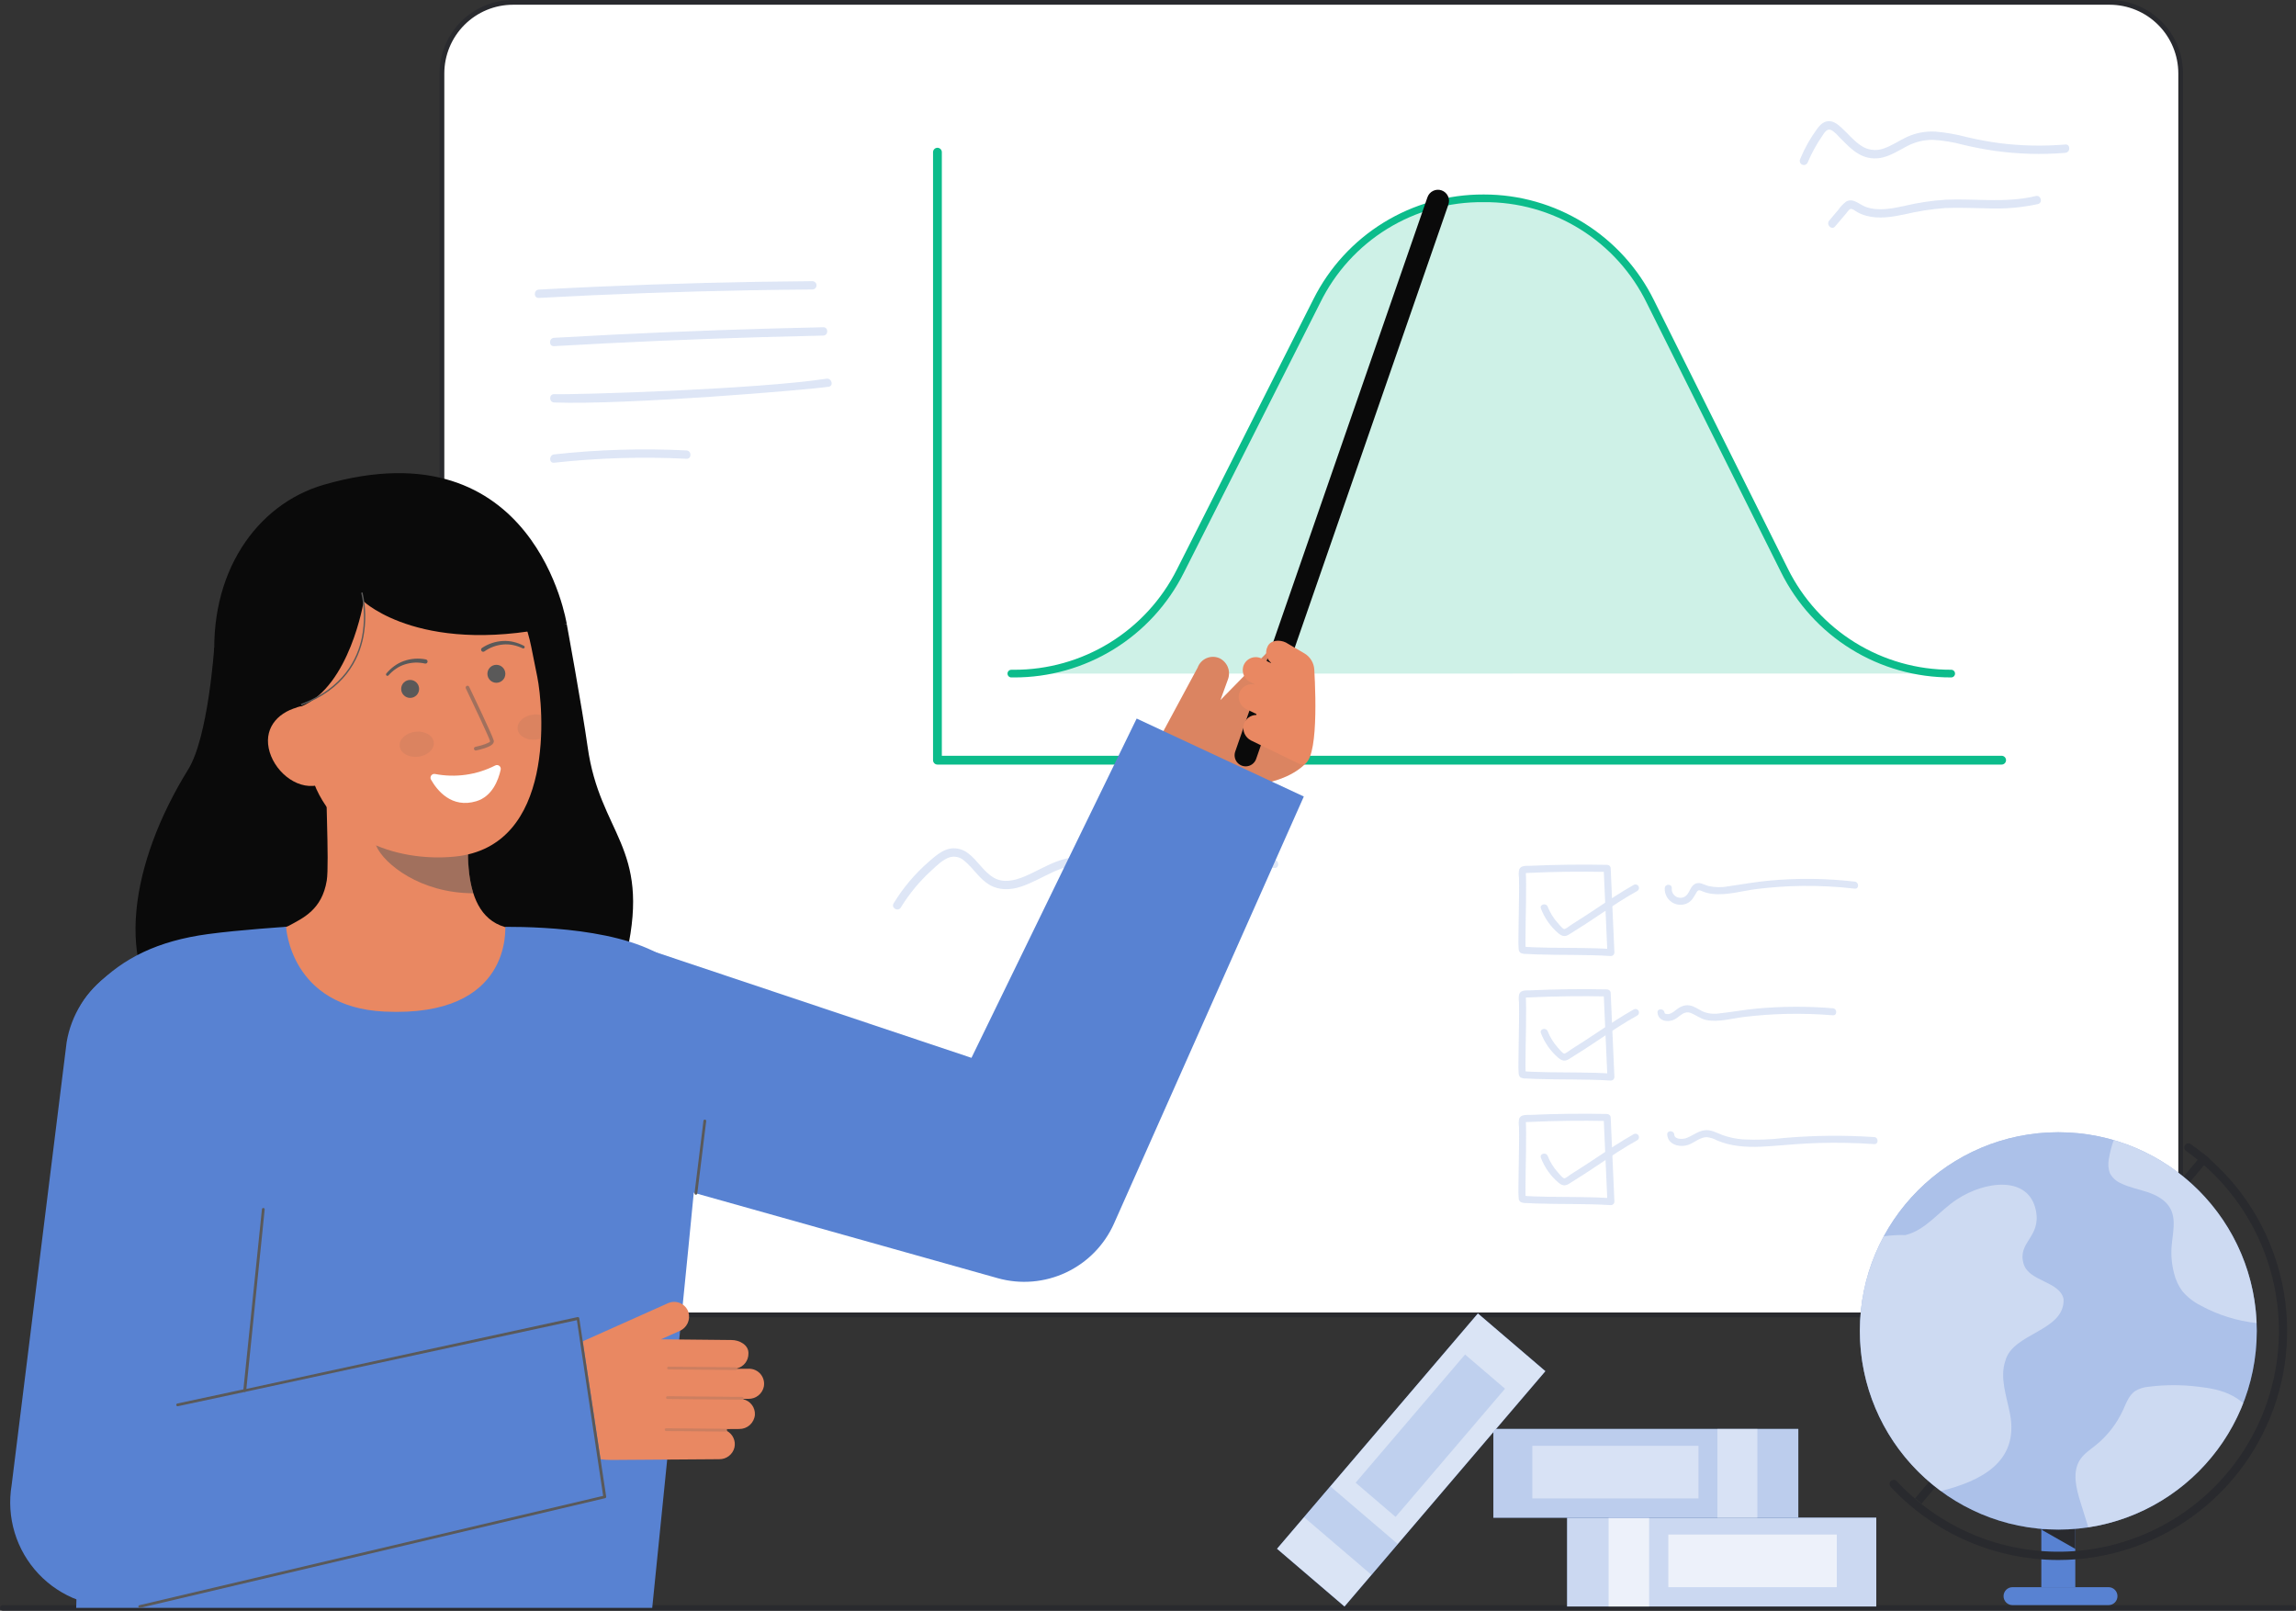 <svg width="479" height="336" viewBox="0 0 479 336" fill="none" xmlns="http://www.w3.org/2000/svg">
<rect x="0" y="0" width="479" height="336" fill="#333333" stroke="none"/>
<g clip-path="url(#clip0_67_46)">
<path d="M107.01 274.292L440.131 274.292C448.311 274.292 454.943 267.654 454.943 259.465L454.943 15.321C454.943 7.132 448.311 0.494 440.131 0.494L107.01 0.494C98.829 0.494 92.197 7.132 92.197 15.321L92.197 259.465C92.197 267.654 98.829 274.292 107.01 274.292Z" fill="white"/>
<path d="M91.703 259.465V15.322C91.708 11.259 93.322 7.364 96.192 4.492C99.062 1.619 102.954 0.004 107.012 0L440.131 0C444.189 0.005 448.079 1.62 450.949 4.493C453.818 7.365 455.432 11.26 455.437 15.322V259.465C455.432 263.527 453.818 267.421 450.949 270.293C448.079 273.166 444.189 274.781 440.131 274.786H107.012C102.954 274.782 99.063 273.167 96.192 270.294C93.322 267.422 91.708 263.527 91.703 259.465ZM107.012 0.988C103.216 0.993 99.576 2.504 96.892 5.191C94.208 7.878 92.698 11.522 92.694 15.322V259.465C92.698 263.265 94.208 266.908 96.892 269.595C99.576 272.282 103.216 273.794 107.012 273.798H440.131C443.927 273.794 447.567 272.282 450.251 269.595C452.935 266.908 454.445 263.265 454.449 259.465V15.322C454.445 11.522 452.935 7.878 450.251 5.191C447.567 2.504 443.927 0.993 440.131 0.988H107.012Z" fill="#292A2E"/>
<path d="M417.587 159.496H195.572C195.329 159.496 195.095 159.4 194.923 159.227C194.751 159.055 194.654 158.821 194.654 158.577V31.746C194.654 31.625 194.678 31.506 194.724 31.394C194.77 31.283 194.838 31.182 194.923 31.096C195.008 31.011 195.11 30.943 195.221 30.897C195.332 30.851 195.452 30.827 195.572 30.827C195.693 30.827 195.812 30.851 195.924 30.897C196.035 30.943 196.136 31.011 196.221 31.096C196.307 31.182 196.374 31.283 196.42 31.394C196.467 31.506 196.49 31.625 196.49 31.746V157.658H417.587C417.831 157.658 418.064 157.755 418.236 157.928C418.408 158.1 418.505 158.334 418.505 158.577C418.505 158.821 418.408 159.055 418.236 159.227C418.064 159.4 417.831 159.496 417.587 159.496Z" fill="#0CBC8B"/>
<path opacity="0.2" d="M211.005 140.515H211.505C218.706 140.515 225.766 138.516 231.9 134.74C238.034 130.965 243.002 125.56 246.252 119.127L274.725 62.76C289.172 34.161 330.007 34.265 344.308 62.933L372.247 118.947C375.479 125.427 380.45 130.876 386.603 134.685C392.756 138.494 399.848 140.512 407.082 140.512" fill="#0CBC8B"/>
<path d="M407.084 141.315C399.696 141.341 392.448 139.292 386.165 135.402C379.881 131.512 374.813 125.936 371.535 119.308L343.596 63.294C340.502 56.912 335.662 51.54 329.639 47.801C323.617 44.062 316.658 42.11 309.572 42.172H309.467C302.399 42.093 295.453 44.019 289.431 47.726C283.41 51.433 278.56 56.77 275.442 63.12L246.968 119.488C243.669 126.067 238.604 131.595 232.34 135.451C226.076 139.308 218.863 141.339 211.509 141.318H211.01C210.903 141.321 210.797 141.302 210.697 141.263C210.598 141.224 210.507 141.166 210.431 141.091C210.354 141.017 210.293 140.927 210.252 140.829C210.21 140.73 210.189 140.625 210.189 140.518C210.189 140.411 210.21 140.305 210.252 140.207C210.293 140.108 210.354 140.019 210.431 139.944C210.507 139.87 210.598 139.811 210.697 139.772C210.797 139.733 210.903 139.715 211.01 139.718H211.509C218.567 139.739 225.49 137.789 231.502 134.089C237.514 130.388 242.376 125.083 245.542 118.769L274.016 62.401C277.313 55.821 282.379 50.292 288.643 46.436C294.907 42.58 302.121 40.549 309.475 40.572H309.579C316.95 40.567 324.175 42.625 330.44 46.514C336.704 50.402 341.757 55.967 345.029 62.579L372.968 118.593C376.113 124.955 380.978 130.307 387.009 134.04C393.041 137.774 399.997 139.74 407.088 139.715C407.297 139.721 407.494 139.808 407.64 139.957C407.785 140.107 407.866 140.307 407.866 140.515C407.866 140.724 407.785 140.924 407.64 141.074C407.494 141.223 407.297 141.31 407.088 141.315H407.084Z" fill="#0CBC8B"/>
<g opacity="0.2">
<path d="M187.929 189.315C189.679 186.457 191.825 183.86 194.303 181.604C195.422 180.586 196.732 179.246 198.218 178.805C198.738 178.674 199.284 178.676 199.804 178.811C200.323 178.947 200.8 179.211 201.191 179.581C203.072 181.107 204.298 183.327 206.423 184.578C208.431 185.76 210.765 185.685 212.923 184.988C215.252 184.235 217.377 182.971 219.592 181.957C221.616 181.03 223.937 180.199 226.172 180.799C228.775 181.494 230.612 183.736 233.021 184.837C234.374 185.48 235.899 185.669 237.367 185.376C239.097 185.034 240.713 184.184 242.365 183.592C249.883 180.914 257.926 180.047 265.842 181.062C266.947 181.202 266.936 179.464 265.842 179.325C258.694 178.42 251.437 179.01 244.529 181.058C242.755 181.585 241.032 182.233 239.316 182.92C237.794 183.529 236.223 184.078 234.589 183.59C231.965 182.809 230.087 180.487 227.568 179.448C222.652 177.421 217.958 181.123 213.603 182.894C211.579 183.717 209.3 184.257 207.298 183.078C205.168 181.824 203.948 179.475 201.98 178.009C201.47 177.604 200.882 177.306 200.254 177.134C199.625 176.962 198.968 176.918 198.322 177.007C196.529 177.29 195.047 178.654 193.722 179.802C190.865 182.291 188.407 185.204 186.433 188.439C185.847 189.393 187.347 190.267 187.931 189.315H187.929Z" fill="#5882D2"/>
</g>
<g opacity="0.2">
<path d="M112.413 62.148C127.194 61.345 141.986 60.812 156.789 60.548C161.018 60.473 165.246 60.421 169.476 60.39C169.706 60.39 169.926 60.298 170.089 60.135C170.252 59.972 170.343 59.752 170.343 59.521C170.343 59.291 170.252 59.07 170.089 58.907C169.926 58.744 169.706 58.653 169.476 58.653C154.674 58.761 139.877 59.139 125.086 59.788C120.861 59.973 116.637 60.181 112.413 60.41C111.303 60.471 111.296 62.208 112.413 62.148Z" fill="#5882D2"/>
<path d="M115.587 72.21C130.166 71.371 144.754 70.739 159.353 70.313C163.483 70.193 167.612 70.09 171.743 70.004C172.858 69.98 172.862 68.243 171.743 68.266C157.143 68.575 142.549 69.089 127.962 69.809C123.836 70.013 119.71 70.234 115.587 70.472C114.476 70.536 114.469 72.274 115.587 72.21Z" fill="#5882D2"/>
<path d="M115.617 83.96C130.551 84.52 168.723 81.31 172.883 80.676C173.982 80.508 173.516 78.834 172.42 79.001C157.771 81.236 119.79 82.38 115.617 82.223C114.5 82.181 114.502 83.918 115.617 83.96Z" fill="#5882D2"/>
<path d="M115.603 96.528C124.771 95.517 134.004 95.241 143.215 95.703C144.331 95.76 144.328 94.023 143.215 93.965C134.004 93.504 124.771 93.78 115.603 94.79C114.504 94.912 114.493 96.65 115.603 96.528Z" fill="#5882D2"/>
</g>
<g opacity="0.2">
<path d="M335.293 180.417C329.947 180.31 324.6 180.374 319.254 180.61C318.476 180.645 317.313 180.483 316.946 181.366C316.82 181.922 316.803 182.498 316.897 183.061C316.933 184.373 316.921 185.686 316.908 186.998C316.879 189.876 316.799 192.755 316.784 195.634C316.756 196.406 316.772 197.179 316.831 197.95C316.827 198.113 316.863 198.275 316.935 198.421C317.007 198.568 317.114 198.694 317.246 198.79C317.631 198.957 318.05 199.029 318.469 198.998C319.104 199.036 319.74 199.066 320.378 199.087C325.607 199.278 330.848 199.095 336.072 199.434C336.266 199.433 336.451 199.355 336.588 199.218C336.725 199.081 336.802 198.896 336.803 198.702L336.125 183.366L336.027 181.151C335.985 180.212 334.523 180.207 334.563 181.151L335.242 196.487L335.34 198.702L336.072 197.97C331.792 197.694 327.5 197.767 323.213 197.697C322.176 197.679 321.138 197.655 320.101 197.615C319.602 197.595 319.103 197.571 318.605 197.543C318.385 197.51 318.163 197.497 317.941 197.503C318.237 197.97 318.354 198.104 318.294 197.903C318.289 197.883 318.285 197.862 318.281 197.841C318.251 197.868 318.287 197.965 318.278 197.73C318.272 197.573 318.264 197.418 318.259 197.261C318.248 196.856 318.248 196.447 318.248 196.039C318.251 193.455 318.322 190.872 318.358 188.289C318.376 186.964 318.391 185.64 318.382 184.315C318.379 183.835 318.373 183.356 318.357 182.878C318.367 182.673 318.358 182.468 318.332 182.265C318.316 182.17 318.31 182.075 318.314 181.979L318.124 182.129L318.771 182.098C324.275 181.84 329.783 181.769 335.295 181.883C335.391 181.883 335.487 181.864 335.575 181.827C335.664 181.79 335.745 181.736 335.813 181.668C335.881 181.6 335.934 181.519 335.971 181.43C336.008 181.341 336.027 181.245 336.026 181.149C336.026 181.053 336.007 180.958 335.97 180.869C335.933 180.78 335.879 180.699 335.811 180.631C335.743 180.563 335.662 180.509 335.573 180.473C335.484 180.436 335.389 180.417 335.293 180.417Z" fill="#5882D2"/>
<path d="M321.473 189.53C322.233 191.517 323.475 193.283 325.086 194.671C325.846 195.31 326.483 195.489 327.355 194.927C328.358 194.282 329.374 193.657 330.378 193.016C332.824 191.447 335.207 189.782 337.649 188.21C338.939 187.38 340.26 186.6 341.597 185.847C341.756 185.745 341.87 185.585 341.914 185.401C341.958 185.217 341.93 185.023 341.834 184.859C341.739 184.696 341.584 184.576 341.402 184.524C341.22 184.473 341.025 184.493 340.858 184.582C338.259 186.047 335.789 187.686 333.311 189.346C331.481 190.571 329.634 191.77 327.77 192.941C327.423 193.159 326.616 193.847 326.323 193.805C325.961 193.753 325.239 192.821 325.001 192.558C324.097 191.557 323.381 190.401 322.886 189.146C322.543 188.277 321.127 188.657 321.476 189.535L321.473 189.53Z" fill="#5882D2"/>
<path d="M321.473 215.516C322.234 217.502 323.475 219.268 325.086 220.655C325.846 221.295 326.483 221.474 327.355 220.912C328.358 220.267 329.374 219.642 330.378 218.998C332.824 217.428 335.207 215.763 337.649 214.192C338.939 213.361 340.26 212.581 341.597 211.827C341.756 211.725 341.87 211.566 341.914 211.382C341.958 211.198 341.93 211.004 341.834 210.84C341.739 210.677 341.584 210.557 341.402 210.505C341.22 210.453 341.025 210.474 340.858 210.563C338.259 212.028 335.789 213.668 333.311 215.327C331.481 216.552 329.634 217.751 327.77 218.922C327.423 219.14 326.616 219.827 326.323 219.786C325.961 219.734 325.239 218.801 325.001 218.539C324.097 217.538 323.381 216.382 322.886 215.126C322.543 214.258 321.127 214.638 321.476 215.516H321.473Z" fill="#5882D2"/>
<path d="M321.473 241.531C322.234 243.518 323.475 245.284 325.086 246.671C325.846 247.311 326.483 247.49 327.355 246.928C328.358 246.283 329.374 245.658 330.378 245.014C332.824 243.445 335.207 241.78 337.649 240.208C338.939 239.378 340.26 238.598 341.597 237.845C341.756 237.742 341.87 237.583 341.914 237.399C341.958 237.215 341.93 237.021 341.834 236.857C341.739 236.694 341.584 236.574 341.402 236.522C341.22 236.47 341.025 236.491 340.858 236.58C338.259 238.045 335.789 239.685 333.311 241.344C331.481 242.569 329.634 243.767 327.77 244.939C327.423 245.157 326.616 245.844 326.323 245.803C325.961 245.751 325.239 244.818 325.001 244.556C324.097 243.555 323.381 242.399 322.886 241.143C322.543 240.275 321.127 240.655 321.476 241.533L321.473 241.531Z" fill="#5882D2"/>
<path d="M335.293 206.4C329.947 206.292 324.6 206.356 319.254 206.593C318.476 206.628 317.313 206.466 316.946 207.348C316.82 207.904 316.803 208.48 316.897 209.043C316.933 210.355 316.921 211.669 316.908 212.98C316.879 215.859 316.799 218.738 316.784 221.617C316.756 222.389 316.772 223.162 316.831 223.933C316.827 224.096 316.863 224.258 316.935 224.404C317.007 224.551 317.114 224.677 317.246 224.773C317.631 224.94 318.05 225.012 318.469 224.981C319.105 225.018 319.741 225.046 320.378 225.069C325.607 225.261 330.848 225.078 336.072 225.417C336.266 225.415 336.451 225.338 336.588 225.201C336.724 225.064 336.802 224.878 336.803 224.684L336.125 209.348L336.027 207.133C335.985 206.195 334.523 206.19 334.563 207.133L335.242 222.47L335.34 224.684L336.072 223.952C331.792 223.676 327.5 223.749 323.213 223.679C322.176 223.662 321.138 223.638 320.101 223.597C319.602 223.577 319.103 223.554 318.605 223.526C318.385 223.493 318.163 223.479 317.941 223.485C318.237 223.952 318.354 224.086 318.294 223.886C318.289 223.865 318.285 223.844 318.281 223.823C318.251 223.85 318.287 223.947 318.278 223.712C318.272 223.556 318.264 223.4 318.259 223.244C318.248 222.838 318.248 222.429 318.248 222.021C318.251 219.438 318.322 216.854 318.358 214.271C318.376 212.946 318.391 211.621 318.382 210.297C318.379 209.818 318.373 209.339 318.357 208.859C318.367 208.655 318.358 208.45 318.332 208.247C318.316 208.152 318.31 208.055 318.314 207.958L318.124 208.109L318.771 208.078C324.275 207.82 329.783 207.748 335.295 207.863C335.481 207.851 335.655 207.768 335.783 207.632C335.91 207.496 335.981 207.317 335.98 207.13C335.98 206.944 335.909 206.764 335.781 206.629C335.653 206.493 335.479 206.411 335.293 206.4Z" fill="#5882D2"/>
<path d="M335.293 232.382C329.947 232.274 324.6 232.338 319.254 232.575C318.476 232.609 317.313 232.448 316.946 233.33C316.82 233.887 316.803 234.462 316.897 235.025C316.933 236.337 316.921 237.651 316.908 238.963C316.879 241.842 316.799 244.72 316.784 247.598C316.756 248.371 316.772 249.144 316.831 249.914C316.827 250.078 316.863 250.24 316.935 250.386C317.007 250.532 317.114 250.659 317.246 250.755C317.631 250.923 318.05 250.994 318.469 250.962C319.105 251 319.741 251.028 320.378 251.052C325.607 251.242 330.848 251.06 336.072 251.399C336.266 251.398 336.451 251.32 336.588 251.183C336.724 251.046 336.802 250.861 336.803 250.667L336.125 235.331L336.027 233.116C335.985 232.177 334.523 232.172 334.563 233.116L335.242 248.452L335.34 250.667L336.072 249.935C331.792 249.659 327.5 249.732 323.213 249.661C322.176 249.645 321.138 249.62 320.101 249.58C319.602 249.56 319.103 249.536 318.605 249.509C318.385 249.475 318.163 249.462 317.941 249.468C318.237 249.935 318.354 250.068 318.294 249.868C318.289 249.848 318.285 249.827 318.281 249.806C318.251 249.833 318.287 249.93 318.278 249.694C318.272 249.539 318.264 249.382 318.259 249.226C318.248 248.821 318.248 248.411 318.248 248.004C318.251 245.421 318.322 242.837 318.358 240.253C318.376 238.929 318.391 237.604 318.382 236.28C318.379 235.8 318.373 235.321 318.357 234.842C318.367 234.638 318.358 234.433 318.332 234.23C318.316 234.134 318.31 234.037 318.314 233.941L318.124 234.092C318.339 234.081 318.555 234.07 318.771 234.06C324.275 233.802 329.783 233.731 335.295 233.846C335.482 233.835 335.658 233.753 335.786 233.617C335.914 233.48 335.986 233.3 335.985 233.113C335.985 232.925 335.913 232.745 335.784 232.609C335.656 232.474 335.48 232.392 335.293 232.382Z" fill="#5882D2"/>
<path d="M347.311 185.274C347.281 185.831 347.393 186.387 347.636 186.89C347.879 187.392 348.246 187.824 348.702 188.145C349.158 188.467 349.688 188.667 350.242 188.727C350.797 188.787 351.357 188.705 351.871 188.488C352.975 188.01 353.355 187.129 353.932 186.157C354.326 185.493 354.62 185.714 355.267 185.978C355.921 186.237 356.608 186.404 357.308 186.474C360.325 186.814 363.472 185.832 366.452 185.46C369.616 185.065 372.801 184.847 375.989 184.808C379.65 184.766 383.309 184.956 386.945 185.378C387.879 185.485 387.871 184.019 386.945 183.913C381.02 183.226 375.04 183.157 369.1 183.706C366.266 183.971 363.483 184.462 360.672 184.88C359.261 185.158 357.808 185.14 356.406 184.825C355.405 184.547 354.474 183.809 353.465 184.487C352.509 185.131 352.461 186.534 351.436 187.079C351.143 187.232 350.815 187.303 350.486 187.284C350.157 187.266 349.839 187.158 349.566 186.973C349.293 186.788 349.076 186.532 348.936 186.233C348.797 185.934 348.741 185.602 348.775 185.274C348.817 184.332 347.353 184.334 347.311 185.274Z" fill="#5882D2"/>
<path d="M345.795 211.26C345.996 213.21 348.34 213.363 349.688 212.458C350.628 211.826 351.44 210.847 352.677 211.3C353.825 211.722 354.733 212.535 355.965 212.782C358.534 213.298 361.316 212.451 363.868 212.141C366.753 211.792 369.65 211.581 372.56 211.509C375.836 211.431 379.114 211.527 382.38 211.798C383.318 211.875 383.313 210.408 382.38 210.333C377.11 209.896 371.813 209.915 366.548 210.391C363.94 210.629 361.369 211.117 358.77 211.394C357.587 211.595 356.372 211.463 355.26 211.013C354.341 210.573 353.514 209.907 352.484 209.739C351.332 209.552 350.425 210.075 349.541 210.753C349.17 211.107 348.722 211.371 348.233 211.524C348.01 211.566 347.293 211.605 347.257 211.257C347.162 210.33 345.695 210.318 345.794 211.257L345.795 211.26Z" fill="#5882D2"/>
<path d="M347.826 236.694C347.969 238.879 350.574 239.447 352.317 238.782C353.531 238.318 354.696 237.229 356.047 237.214C356.816 237.294 357.561 237.531 358.237 237.908C358.98 238.223 359.747 238.477 360.531 238.67C363.491 239.396 366.574 239.307 369.589 239.076C372.866 238.826 376.129 238.527 379.416 238.434C383.281 238.325 387.144 238.404 391.006 238.669C391.946 238.732 391.942 237.267 391.006 237.204C384.74 236.785 378.451 236.848 372.195 237.391C369.319 237.739 366.418 237.835 363.525 237.681C362.127 237.567 360.748 237.273 359.424 236.808C358.16 236.354 357.005 235.603 355.607 235.785C354.161 235.973 353.091 236.962 351.756 237.43C351.067 237.67 349.357 237.742 349.288 236.69C349.226 235.754 347.763 235.747 347.825 236.69L347.826 236.694Z" fill="#5882D2"/>
</g>
<g opacity="0.2">
<path d="M377.079 33.997C377.903 32.032 378.926 30.157 380.132 28.401C380.537 27.812 381.09 26.764 381.94 27.1C382.726 27.411 383.435 28.321 384.023 28.907C385.223 30.103 386.425 31.384 387.927 32.207C389.414 33.032 391.159 33.259 392.806 32.84C394.537 32.41 396.072 31.432 397.634 30.607C399.355 29.646 401.298 29.153 403.269 29.175C405.399 29.296 407.51 29.642 409.568 30.205C411.704 30.704 413.849 31.14 416.023 31.448C420.94 32.146 425.919 32.292 430.868 31.883C431.973 31.79 431.982 30.052 430.868 30.146C426.273 30.533 421.65 30.435 417.076 29.852C414.794 29.546 412.528 29.125 410.288 28.591C408.159 28.022 405.984 27.642 403.788 27.456C401.717 27.334 399.648 27.728 397.767 28.604C396.148 29.357 394.66 30.42 392.96 30.988C392.157 31.276 391.296 31.363 390.451 31.24C389.607 31.118 388.806 30.79 388.118 30.286C386.672 29.295 385.54 27.903 384.258 26.721C383.48 26.003 382.592 25.227 381.464 25.274C380.445 25.316 379.703 26.065 379.129 26.831C377.695 28.775 376.504 30.888 375.58 33.121C375.472 33.321 375.444 33.556 375.502 33.776C375.56 33.997 375.699 34.187 375.892 34.309C376.091 34.424 376.327 34.455 376.549 34.397C376.772 34.339 376.962 34.195 377.079 33.997Z" fill="#5882D2"/>
</g>
<g opacity="0.2">
<path d="M382.847 47.235L384.331 45.486L385.165 44.502C385.371 44.192 385.616 43.91 385.893 43.662C386.371 43.35 387.059 44.031 387.496 44.267C388.095 44.589 388.729 44.842 389.386 45.019C391.967 45.714 394.693 45.269 397.26 44.736C400.08 44.057 402.95 43.61 405.843 43.398C408.866 43.267 411.892 43.429 414.915 43.47C418.354 43.605 421.797 43.301 425.161 42.569C426.245 42.304 425.786 40.628 424.698 40.894C418.558 42.392 412.213 41.405 405.976 41.656C403.044 41.841 400.133 42.279 397.276 42.964C394.668 43.523 391.791 44.099 389.203 43.147C387.93 42.678 386.577 41.211 385.146 42.057C384.497 42.552 383.932 43.148 383.473 43.822L381.622 46.008C380.903 46.856 382.124 48.093 382.849 47.236L382.847 47.235Z" fill="#5882D2"/>
</g>
<path d="M478.422 336H0.578C0.425 336 0.278 335.939 0.169 335.83C0.061 335.722 0 335.574 0 335.421C0 335.267 0.061 335.12 0.169 335.011C0.278 334.903 0.425 334.842 0.578 334.842H478.422C478.575 334.842 478.722 334.903 478.831 335.011C478.939 335.12 479 335.267 479 335.421C479 335.574 478.939 335.722 478.831 335.83C478.722 335.939 478.575 336 478.422 336Z" fill="#292A2E"/>
<path d="M326.934 335.123H391.436V316.594H326.934V335.123Z" fill="#5882D2"/>
<path opacity="0.69" d="M326.934 335.123H391.436V316.594H326.934V335.123Z" fill="white"/>
<path opacity="0.65" d="M335.595 335.123H344.047V316.594H335.595V335.123Z" fill="white"/>
<path opacity="0.65" d="M348.051 331.096H383.194V320.116H348.051V331.096Z" fill="white"/>
<path d="M311.554 316.612H375.17V298.083H311.554V316.612Z" fill="#5882D2"/>
<path opacity="0.6" d="M311.554 316.612H375.17V298.083H311.554V316.612Z" fill="white"/>
<path opacity="0.42" d="M319.683 312.584H354.343V301.604H319.683V312.584Z" fill="white"/>
<path opacity="0.42" d="M358.291 316.612H366.627V298.083H358.291V316.612Z" fill="white"/>
<path d="M280.492 335.123L322.398 286.037L308.326 273.999L266.42 323.085L280.492 335.123Z" fill="#5882D2"/>
<path opacity="0.78" d="M280.492 335.123L322.398 286.037L308.326 273.999L266.42 323.085L280.492 335.123Z" fill="white"/>
<path opacity="0.2" d="M286.12 328.53L291.611 322.098L277.539 310.061L272.048 316.493L286.12 328.53Z" fill="#5882D2"/>
<path opacity="0.2" d="M291.153 316.436L313.985 289.692L305.646 282.559L282.814 309.302L291.153 316.436Z" fill="#5882D2"/>
<path d="M459.623 240.582L399.535 312.578L400.867 313.692L460.955 241.697L459.623 240.582Z" fill="#292A2E"/>
<path d="M432.956 306.118H425.87V331.097H432.956V306.118Z" fill="#5882D2"/>
<path d="M425.87 319.085L432.955 323.111V317.674L425.87 319.085Z" fill="#292A2E"/>
<path d="M439.884 331.096H419.859C418.826 331.096 417.989 331.935 417.989 332.969V332.969C417.989 334.004 418.826 334.842 419.859 334.842H439.884C440.918 334.842 441.755 334.004 441.755 332.969V332.969C441.755 331.935 440.918 331.096 439.884 331.096Z" fill="#5882D2"/>
<path d="M429.413 325.428C422.85 325.418 416.36 324.058 410.344 321.434C404.329 318.809 398.916 314.974 394.442 310.169C394.285 310 394.202 309.776 394.21 309.545C394.219 309.315 394.318 309.097 394.487 308.94C394.656 308.783 394.88 308.7 395.11 308.709C395.34 308.717 395.558 308.817 395.714 308.986C400.096 313.708 405.418 317.457 411.338 319.991C417.258 322.525 423.643 323.787 430.081 323.695C436.519 323.603 442.866 322.16 448.711 319.458C454.556 316.757 459.77 312.857 464.015 308.012C468.26 303.166 471.442 297.483 473.355 291.329C475.268 285.175 475.869 278.688 475.12 272.287C474.371 265.886 472.288 259.713 469.006 254.169C465.724 248.624 461.316 243.831 456.067 240.099C455.971 240.034 455.89 239.95 455.827 239.853C455.764 239.756 455.721 239.648 455.701 239.534C455.681 239.42 455.683 239.303 455.708 239.191C455.734 239.078 455.781 238.971 455.848 238.877C455.915 238.783 456 238.703 456.099 238.642C456.197 238.581 456.306 238.541 456.42 238.523C456.535 238.505 456.651 238.51 456.763 238.538C456.875 238.565 456.981 238.615 457.074 238.684C465.325 244.556 471.499 252.902 474.702 262.516C477.905 272.13 477.972 282.514 474.893 292.169C471.815 301.824 465.75 310.249 457.574 316.227C449.399 322.206 439.537 325.428 429.413 325.428Z" fill="#292A2E"/>
<path d="M429.413 319.085C452.28 319.085 470.816 300.529 470.816 277.639C470.816 254.75 452.28 236.194 429.413 236.194C406.547 236.194 388.01 254.75 388.01 277.639C388.01 300.529 406.547 319.085 429.413 319.085Z" fill="#5882D2"/>
<path opacity="0.5" d="M429.413 319.085C452.28 319.085 470.816 300.529 470.816 277.639C470.816 254.75 452.28 236.194 429.413 236.194C406.547 236.194 388.01 254.75 388.01 277.639C388.01 300.529 406.547 319.085 429.413 319.085Z" fill="white"/>
<g opacity="0.4">
<path d="M468.001 292.701C465.354 299.478 460.975 305.439 455.302 309.988C449.629 314.536 442.861 317.513 435.677 318.619C435.134 316.887 434.59 315.15 434.052 313.419C433.132 310.483 432.27 307.078 433.947 304.502C434.757 303.257 436.048 302.423 437.204 301.497C439.655 299.518 441.614 296.997 442.925 294.131C443.585 292.678 444.152 291.045 445.476 290.153C446.305 289.669 447.232 289.376 448.189 289.296C451.637 288.851 455.127 288.844 458.577 289.273C461.019 289.545 463.489 289.98 465.663 291.12C466.497 291.563 467.28 292.092 468.001 292.701Z" fill="white"/>
</g>
<g opacity="0.4">
<path d="M470.783 276C466.697 275.56 462.736 274.321 459.127 272.352C457.66 271.621 456.356 270.601 455.292 269.353C454.461 268.219 453.867 266.929 453.545 265.56C453.077 263.755 452.909 261.884 453.048 260.024C453.25 257.343 454.06 254.466 452.782 252.103C451.839 250.355 449.953 249.335 448.068 248.699C446.182 248.062 444.198 247.714 442.428 246.822C441.455 246.398 440.655 245.655 440.16 244.715C439.826 243.765 439.756 242.742 439.958 241.756C440.181 240.42 440.519 239.107 440.97 237.83C449.31 240.26 456.676 245.253 462.026 252.102C467.376 258.952 470.439 267.312 470.783 276Z" fill="white"/>
</g>
<g opacity="0.4">
<path d="M430.512 270.991C430.778 277.743 419.886 278.021 418.364 283.875C417.156 287.407 418.618 291.246 419.33 294.911C421.326 305.212 412.823 309.057 404.903 311.043C396.845 305.118 391.201 296.475 389.012 286.709C386.823 276.943 388.237 266.714 392.994 257.911C394.479 257.687 395.982 257.6 397.483 257.65C401.78 256.637 404.58 252.578 408.294 250.181C414.211 246.284 423.275 245.213 424.738 252.538C425.872 258.201 420.707 259.081 422.223 263.8C423.461 267.378 429.714 267.286 430.512 270.991Z" fill="white"/>
</g>
<path d="M249.866 139.258C250.023 138.825 250.267 138.429 250.582 138.093C250.897 137.757 251.277 137.49 251.698 137.306C252.12 137.122 252.575 137.027 253.035 137.025C253.495 137.023 253.95 137.115 254.374 137.295C255.181 137.672 255.815 138.341 256.148 139.168C256.481 139.995 256.487 140.918 256.167 141.75L254.605 146.052L264.401 136.054C265.616 134.774 267.929 133.983 269.274 135.445C270.438 136.554 273.129 136.896 273.566 138.977C273.581 138.988 273.554 158.023 272.425 159.21C267.633 164.248 256.052 165.221 249.59 162.663L239.421 158.638L249.866 139.258Z" fill="#E98862"/>
<g opacity="0.1">
<path d="M249.866 139.258C250.023 138.825 250.267 138.429 250.582 138.093C250.897 137.757 251.277 137.49 251.698 137.306C252.12 137.122 252.575 137.027 253.035 137.025C253.495 137.023 253.95 137.115 254.374 137.295C255.181 137.672 255.815 138.341 256.148 139.168C256.481 139.995 256.487 140.918 256.167 141.75L254.605 146.052L264.401 136.054C265.616 134.774 267.929 133.983 269.274 135.445C270.438 136.554 273.129 136.896 273.566 138.977C273.581 138.988 273.554 158.023 272.425 159.21C267.633 164.248 256.052 165.221 249.59 162.663L239.421 158.638L249.866 139.258Z" fill="#5A5959"/>
</g>
<path d="M259.882 159.868C259.512 159.868 259.149 159.779 258.821 159.61C258.492 159.44 258.21 159.195 257.996 158.894C257.782 158.593 257.643 158.245 257.591 157.879C257.538 157.513 257.574 157.14 257.696 156.791L297.789 41.18C297.884 40.888 298.037 40.617 298.238 40.385C298.439 40.152 298.685 39.962 298.96 39.825C299.236 39.688 299.535 39.608 299.842 39.588C300.149 39.569 300.457 39.611 300.747 39.712C301.038 39.813 301.305 39.971 301.534 40.176C301.762 40.382 301.948 40.631 302.079 40.909C302.211 41.187 302.286 41.489 302.3 41.796C302.313 42.104 302.266 42.411 302.159 42.7L262.067 158.308C261.91 158.763 261.615 159.158 261.223 159.437C260.832 159.717 260.363 159.867 259.882 159.868Z" fill="#0A0A0A"/>
<path d="M259.461 151.164C259.625 150.581 259.975 150.069 260.457 149.704C260.939 149.339 261.527 149.142 262.131 149.142C262.124 149.094 262.073 148.982 262.156 148.974L260.073 147.962C259.453 147.677 258.958 147.178 258.678 146.556C258.397 145.934 258.352 145.231 258.549 144.578C258.765 143.939 259.21 143.404 259.797 143.075C260.385 142.746 261.074 142.647 261.73 142.797C261.721 142.772 261.734 142.743 261.734 142.716L260.879 142.3C260.296 142.029 259.825 141.565 259.545 140.987C259.265 140.408 259.193 139.75 259.341 139.125C259.443 138.735 259.629 138.372 259.887 138.062C260.146 137.753 260.469 137.505 260.835 137.335C261.201 137.166 261.599 137.081 262.002 137.085C262.405 137.088 262.802 137.182 263.164 137.358L265.138 138.317C265.141 138.306 265.134 138.294 265.138 138.283C265.142 138.272 265.162 138.266 265.17 138.253C264.689 137.869 264.352 137.331 264.215 136.73C264.079 136.128 264.15 135.498 264.418 134.942C265.019 133.464 266.98 133.409 268.256 134.029L272.124 136.295C272.721 136.645 273.222 137.137 273.583 137.728C273.944 138.318 274.153 138.989 274.192 139.68C274.539 145.661 275.065 161.304 270.992 159.324L260.967 154.451C260.387 154.149 259.924 153.661 259.651 153.066C259.378 152.471 259.311 151.801 259.461 151.164Z" fill="#E98862"/>
<path d="M44.69 135.102C44.69 135.102 43.448 153.756 39.256 160.522C27.187 180.007 23.689 201.926 35.776 213.376C47.864 224.827 124.955 224.987 130.795 198.648C135.712 176.475 125.161 174.09 122.593 155.8C121.431 147.521 118.234 130.167 118.234 130.167" fill="#0A0A0A"/>
<path d="M110.841 194.787C110.707 194.769 109.231 219.297 80.765 217.159C61.059 215.681 54.033 194.75 53.578 194.75C55.703 194.298 59.281 193.641 60.225 193.137C63.328 191.468 67.166 189.731 68.168 183.699C68.746 180.224 67.766 162.435 68.067 158.916L98.32 165.674C97.897 173.103 94.939 190.327 105.307 193.375C107.031 193.883 108.89 194.346 110.841 194.787Z" fill="#E98862"/>
<path opacity="0.5" d="M98.741 186.34C98.267 184.811 97.962 183.235 97.831 181.64C97.498 178 97.564 174.335 98.029 170.709C91.881 169.878 86.089 167.338 81.311 163.377C80.75 165.454 77.661 174.527 78.516 176.501C80.133 180.231 87.731 186.34 98.741 186.34Z" fill="#5A5959"/>
<path d="M94.831 178.697C82.905 179.856 67.475 175.077 64.277 159.179L61.393 144.834C58.197 128.937 63.947 114.368 78.901 111.355C93.855 108.344 107.623 118.979 110.82 134.877L112.096 141.228C113.323 147.327 116.11 176.637 94.831 178.697Z" fill="#E98862"/>
<path opacity="0.1" d="M87.25 157.865C89.213 157.63 90.665 156.272 90.493 154.831C90.321 153.39 88.591 152.412 86.629 152.646C84.666 152.881 83.214 154.239 83.386 155.68C83.558 157.121 85.288 158.099 87.25 157.865Z" fill="#5A5959"/>
<path opacity="0.1" d="M107.989 152.104C108.162 153.543 109.894 154.519 111.857 154.288C112.197 154.247 112.531 154.171 112.854 154.061C112.945 152.346 112.951 150.695 112.9 149.167C112.355 149.031 111.79 148.998 111.233 149.07C109.268 149.301 107.818 150.659 107.989 152.104Z" fill="#5A5959"/>
<path opacity="0.5" d="M99.319 156.551L99.349 156.547C99.955 156.42 100.553 156.26 101.142 156.068C102.02 155.774 103.169 155.291 103.009 154.496C102.827 153.589 98.381 144.316 97.877 143.262C97.831 143.173 97.752 143.105 97.657 143.073C97.562 143.041 97.458 143.048 97.368 143.091C97.277 143.135 97.207 143.212 97.173 143.306C97.138 143.401 97.142 143.505 97.183 143.597C99.078 147.546 102.132 154.039 102.254 154.65C102.159 154.934 100.702 155.489 99.198 155.793C99.148 155.801 99.1 155.819 99.058 155.845C99.014 155.872 98.977 155.906 98.948 155.947C98.918 155.988 98.897 156.035 98.885 156.084C98.874 156.133 98.872 156.184 98.88 156.234C98.888 156.284 98.906 156.332 98.932 156.375C98.959 156.418 98.993 156.455 99.034 156.485C99.075 156.515 99.122 156.536 99.171 156.548C99.22 156.559 99.271 156.561 99.321 156.553L99.319 156.551Z" fill="#5A5959"/>
<path d="M49.462 149.984L62.868 147.363C72.995 143.124 75.868 125.457 75.868 125.457C75.868 125.457 88.366 137.371 118.236 130.167C118.236 130.167 111.747 88.426 67.642 101.096C53.421 105.181 43.347 119.692 44.846 138.911C45.896 152.38 49.462 149.984 49.462 149.984Z" fill="#0A0A0A"/>
<path d="M66.18 163.836C61.636 164.752 56.973 160.627 56.058 156.077C55.142 151.527 58.323 148.277 62.867 147.362L65.821 149.938L70.086 163.048L66.18 163.836Z" fill="#E98862"/>
<path d="M101.095 135.866C102.232 135.061 103.562 134.572 104.949 134.449C105.645 134.383 106.347 134.422 107.031 134.565C107.722 134.706 108.393 134.934 109.028 135.242L109.048 135.251C109.118 135.282 109.198 135.284 109.27 135.257C109.342 135.23 109.401 135.176 109.433 135.107C109.466 135.037 109.47 134.957 109.445 134.885C109.42 134.812 109.367 134.752 109.298 134.718C108.626 134.362 107.912 134.093 107.172 133.916C106.427 133.735 105.66 133.667 104.895 133.714C103.345 133.8 101.847 134.3 100.556 135.162C100.508 135.195 100.467 135.236 100.435 135.285C100.404 135.334 100.382 135.388 100.371 135.445C100.36 135.502 100.36 135.561 100.372 135.618C100.384 135.675 100.407 135.729 100.44 135.777C100.472 135.825 100.514 135.866 100.563 135.898C100.611 135.93 100.665 135.952 100.722 135.963C100.78 135.973 100.838 135.973 100.895 135.961C100.952 135.949 101.006 135.926 101.054 135.894L101.064 135.886L101.095 135.866Z" fill="#5A5959"/>
<path d="M88.849 137.56C87.327 137.258 85.751 137.369 84.286 137.883C83.562 138.133 82.88 138.49 82.262 138.942C81.646 139.389 81.089 139.911 80.603 140.497C80.552 140.555 80.526 140.631 80.53 140.708C80.534 140.786 80.568 140.858 80.625 140.91C80.683 140.962 80.758 140.99 80.835 140.987C80.912 140.984 80.986 140.951 81.038 140.894L81.054 140.878C81.522 140.35 82.055 139.883 82.639 139.488C83.217 139.093 83.852 138.788 84.522 138.583C85.851 138.166 87.266 138.108 88.624 138.416L88.658 138.424C88.772 138.451 88.892 138.432 88.992 138.371C89.092 138.31 89.164 138.212 89.191 138.098C89.219 137.984 89.2 137.864 89.139 137.763C89.078 137.663 88.98 137.591 88.866 137.564L88.849 137.56Z" fill="#5A5959"/>
<path d="M62.877 147.143C71.889 143.784 74.879 137.555 75.801 132.919C76.396 129.828 76.341 126.646 75.637 123.577L75.358 123.653C76.051 126.682 76.104 129.823 75.515 132.874C74.606 137.433 71.658 143.563 62.776 146.872L62.877 147.143Z" fill="#5A5959"/>
<path d="M134.026 197.704L219.594 226.335L194.471 237.514L237.135 149.895L272.006 166.162L232.419 255.216C230.417 259.72 226.863 263.351 222.406 265.448C217.95 267.545 212.888 267.967 208.147 266.636L207.296 266.395L120.432 241.983L134.026 197.704Z" fill="#5882D2"/>
<path d="M80.234 211.027C60.514 210.097 59.684 193.342 59.684 193.342C59.684 193.342 49.913 193.976 43.417 194.854C32.783 196.292 25.767 199.904 20.188 205.492C14.995 210.69 11.833 216.315 15.178 252.226C17.601 278.228 15.896 335.421 15.896 335.421H136.068C136.068 335.421 144.46 252.793 145.454 241.09C147.353 218.746 152.716 213.813 141.849 202.303C133.968 193.956 113.621 193.342 105.431 193.343C105.295 193.343 107.09 212.294 80.234 211.027Z" fill="#5882D2"/>
<path d="M121.281 279.94L139.371 271.852C139.769 271.675 140.199 271.582 140.634 271.58C141.069 271.578 141.5 271.666 141.9 271.84C142.299 272.014 142.658 272.269 142.953 272.589C143.248 272.909 143.474 273.287 143.615 273.7C143.852 274.469 143.796 275.298 143.457 276.028C143.118 276.758 142.52 277.335 141.78 277.649L137.901 279.386L152.6 279.537C154.234 279.526 156.247 280.558 156.14 282.394C156.144 283.103 155.908 283.792 155.47 284.349C155.033 284.907 154.42 285.299 153.731 285.463C153.735 285.479 153.737 285.494 153.738 285.51C153.736 285.522 153.734 285.534 153.731 285.546L156.251 285.528C156.717 285.525 157.179 285.626 157.601 285.824C158.024 286.022 158.397 286.312 158.694 286.672C158.991 287.033 159.203 287.455 159.316 287.908C159.429 288.361 159.44 288.834 159.347 289.292C159.187 290.011 158.785 290.652 158.208 291.11C157.632 291.567 156.916 291.813 156.18 291.805L155.107 291.813C155.093 291.844 155.074 291.872 155.049 291.896C155.775 292.06 156.419 292.476 156.866 293.071C157.314 293.666 157.535 294.4 157.491 295.143C157.419 295.956 157.044 296.711 156.441 297.259C155.837 297.806 155.049 298.105 154.234 298.097L151.57 298.116C151.608 298.142 151.639 298.176 151.66 298.216C151.682 298.257 151.694 298.301 151.695 298.347C151.693 298.402 151.675 298.455 151.643 298.5C152.25 298.825 152.732 299.34 153.017 299.967C153.302 300.593 153.374 301.296 153.221 301.967C153.046 302.668 152.639 303.29 152.067 303.731C151.495 304.173 150.791 304.408 150.069 304.399L127.591 304.559C124.447 304.582 121.367 303.664 118.747 301.923C116.127 300.182 114.086 297.697 112.886 294.787C111.851 292.279 111.834 289.465 112.838 286.944C113.843 284.423 115.79 282.393 118.265 281.286L121.281 279.94Z" fill="#E98862"/>
<g opacity="0.2">
<path d="M139.181 285.387C139.182 285.463 139.213 285.535 139.267 285.588C139.321 285.642 139.394 285.672 139.47 285.672L153.449 285.798C153.526 285.798 153.599 285.769 153.654 285.715C153.709 285.661 153.74 285.588 153.741 285.511C153.741 285.434 153.712 285.36 153.658 285.305C153.604 285.251 153.531 285.219 153.454 285.219L139.475 285.093C139.399 285.093 139.325 285.123 139.271 285.177C139.217 285.232 139.186 285.305 139.186 285.382L139.181 285.387Z" fill="#5A5959"/>
</g>
<g opacity="0.2">
<path d="M138.955 291.556C138.956 291.632 138.987 291.705 139.041 291.758C139.096 291.812 139.169 291.842 139.245 291.842L154.845 291.982C154.922 291.982 154.995 291.952 155.05 291.898C155.104 291.843 155.134 291.77 155.134 291.693C155.132 291.617 155.101 291.545 155.047 291.491C154.993 291.437 154.921 291.406 154.845 291.403L139.245 291.263C139.168 291.263 139.095 291.293 139.041 291.347C138.986 291.402 138.956 291.475 138.956 291.552L138.955 291.556Z" fill="#5A5959"/>
</g>
<g opacity="0.2">
<path d="M138.672 298.237C138.673 298.313 138.704 298.386 138.758 298.439C138.813 298.493 138.886 298.523 138.962 298.523L151.406 298.635C151.444 298.635 151.481 298.628 151.517 298.614C151.552 298.6 151.584 298.579 151.611 298.552C151.638 298.525 151.66 298.494 151.674 298.459C151.689 298.424 151.697 298.386 151.697 298.348C151.698 298.31 151.691 298.272 151.676 298.237C151.662 298.202 151.641 298.17 151.615 298.143C151.588 298.115 151.556 298.094 151.521 298.079C151.486 298.064 151.449 298.056 151.411 298.056L138.967 297.944C138.89 297.944 138.817 297.974 138.762 298.028C138.708 298.083 138.678 298.156 138.678 298.233L138.672 298.237Z" fill="#5A5959"/>
</g>
<path d="M126.459 312.182L26.164 335.004C22.832 335.367 19.462 334.952 16.317 333.792C13.172 332.632 10.339 330.759 8.039 328.318C5.739 325.878 4.035 322.937 3.061 319.727C2.088 316.517 1.87 313.125 2.426 309.816L13.903 217.403C14.376 214.59 15.397 211.899 16.909 209.482C18.421 207.065 20.393 204.97 22.714 203.316C25.034 201.662 27.657 200.482 30.434 199.842C33.21 199.203 36.085 199.118 38.894 199.591C41.703 200.064 44.392 201.086 46.806 202.599C49.221 204.113 51.314 206.087 52.967 208.41C54.619 210.733 55.798 213.359 56.436 216.138C57.075 218.917 57.16 221.795 56.688 224.607L51.158 290.751L120.84 274.966L126.459 312.182Z" fill="#5882D2"/>
<path d="M37.058 293.352C36.985 293.351 36.916 293.324 36.862 293.274C36.809 293.224 36.777 293.156 36.771 293.084C36.766 293.011 36.788 292.939 36.833 292.882C36.879 292.825 36.943 292.788 37.015 292.776L50.991 289.789C51.029 289.783 51.067 289.784 51.104 289.793C51.141 289.802 51.176 289.819 51.207 289.841C51.237 289.864 51.263 289.893 51.283 289.925C51.302 289.958 51.315 289.995 51.32 290.032C51.331 290.108 51.312 290.185 51.267 290.247C51.221 290.309 51.153 290.35 51.077 290.361L37.101 293.348C37.087 293.351 37.073 293.352 37.058 293.352Z" fill="#5A5959"/>
<path d="M29.173 335.421C29.096 335.426 29.02 335.4 28.963 335.349C28.905 335.299 28.87 335.227 28.865 335.15C28.86 335.073 28.886 334.998 28.937 334.94C28.987 334.882 29.059 334.847 29.136 334.842L125.829 312.047L120.351 275.394L51.085 290.363C51.04 290.368 50.995 290.363 50.952 290.348C50.909 290.334 50.871 290.309 50.839 290.277C50.807 290.244 50.784 290.205 50.77 290.161C50.757 290.118 50.754 290.072 50.761 290.027L54.646 252.234C54.652 252.196 54.666 252.16 54.686 252.127C54.706 252.095 54.732 252.067 54.763 252.045C54.794 252.022 54.829 252.007 54.867 251.999C54.904 251.99 54.943 251.989 54.98 251.996C55.056 252.009 55.123 252.051 55.168 252.114C55.212 252.177 55.23 252.254 55.217 252.33L51.4 289.735L120.485 274.756C120.522 274.745 120.561 274.743 120.599 274.747C120.637 274.752 120.674 274.765 120.708 274.785C120.741 274.804 120.77 274.83 120.793 274.861C120.816 274.892 120.833 274.927 120.842 274.965L126.461 312.181C126.479 312.254 126.468 312.331 126.43 312.396C126.392 312.461 126.33 312.508 126.257 312.528L29.212 335.419C29.199 335.42 29.186 335.421 29.173 335.421Z" fill="#5A5959"/>
<path d="M103.314 159.685C99.439 161.657 95.019 162.281 90.75 161.457C90.602 161.429 90.449 161.444 90.31 161.5C90.17 161.556 90.049 161.65 89.961 161.772C89.873 161.894 89.821 162.039 89.812 162.189C89.803 162.339 89.837 162.489 89.91 162.621C91.183 164.866 94.201 168.701 99.379 167.137C102.723 166.127 103.987 162.684 104.456 160.554C104.488 160.407 104.477 160.254 104.425 160.112C104.373 159.971 104.281 159.847 104.161 159.756C104.042 159.665 103.898 159.61 103.748 159.597C103.598 159.584 103.448 159.615 103.314 159.685Z" fill="white"/>
<path d="M103.557 142.434C104.591 142.434 105.429 141.595 105.429 140.56C105.429 139.524 104.591 138.685 103.557 138.685C102.523 138.685 101.684 139.524 101.684 140.56C101.684 141.595 102.523 142.434 103.557 142.434Z" fill="#5A5959"/>
<path d="M85.564 145.588C86.598 145.588 87.437 144.748 87.437 143.713C87.437 142.678 86.598 141.839 85.564 141.839C84.53 141.839 83.692 142.678 83.692 143.713C83.692 144.748 84.53 145.588 85.564 145.588Z" fill="#5A5959"/>
<path d="M145.184 249.229C145.172 249.23 145.16 249.23 145.148 249.229C145.11 249.224 145.074 249.212 145.041 249.194C145.008 249.175 144.979 249.15 144.955 249.12C144.932 249.09 144.915 249.055 144.905 249.019C144.895 248.982 144.892 248.944 144.897 248.906L146.757 233.807C146.761 233.768 146.773 233.732 146.791 233.698C146.81 233.665 146.835 233.635 146.865 233.612C146.895 233.589 146.93 233.571 146.967 233.562C147.004 233.552 147.042 233.55 147.08 233.555C147.156 233.565 147.225 233.604 147.272 233.665C147.319 233.725 147.341 233.802 147.331 233.878L145.47 248.977C145.461 249.047 145.427 249.111 145.374 249.157C145.322 249.203 145.254 249.229 145.184 249.229Z" fill="#5A5959"/>
</g>
<defs>
<clipPath id="clip0_67_46">
<rect width="479" height="336" fill="white"/>
</clipPath>
</defs>
</svg>

